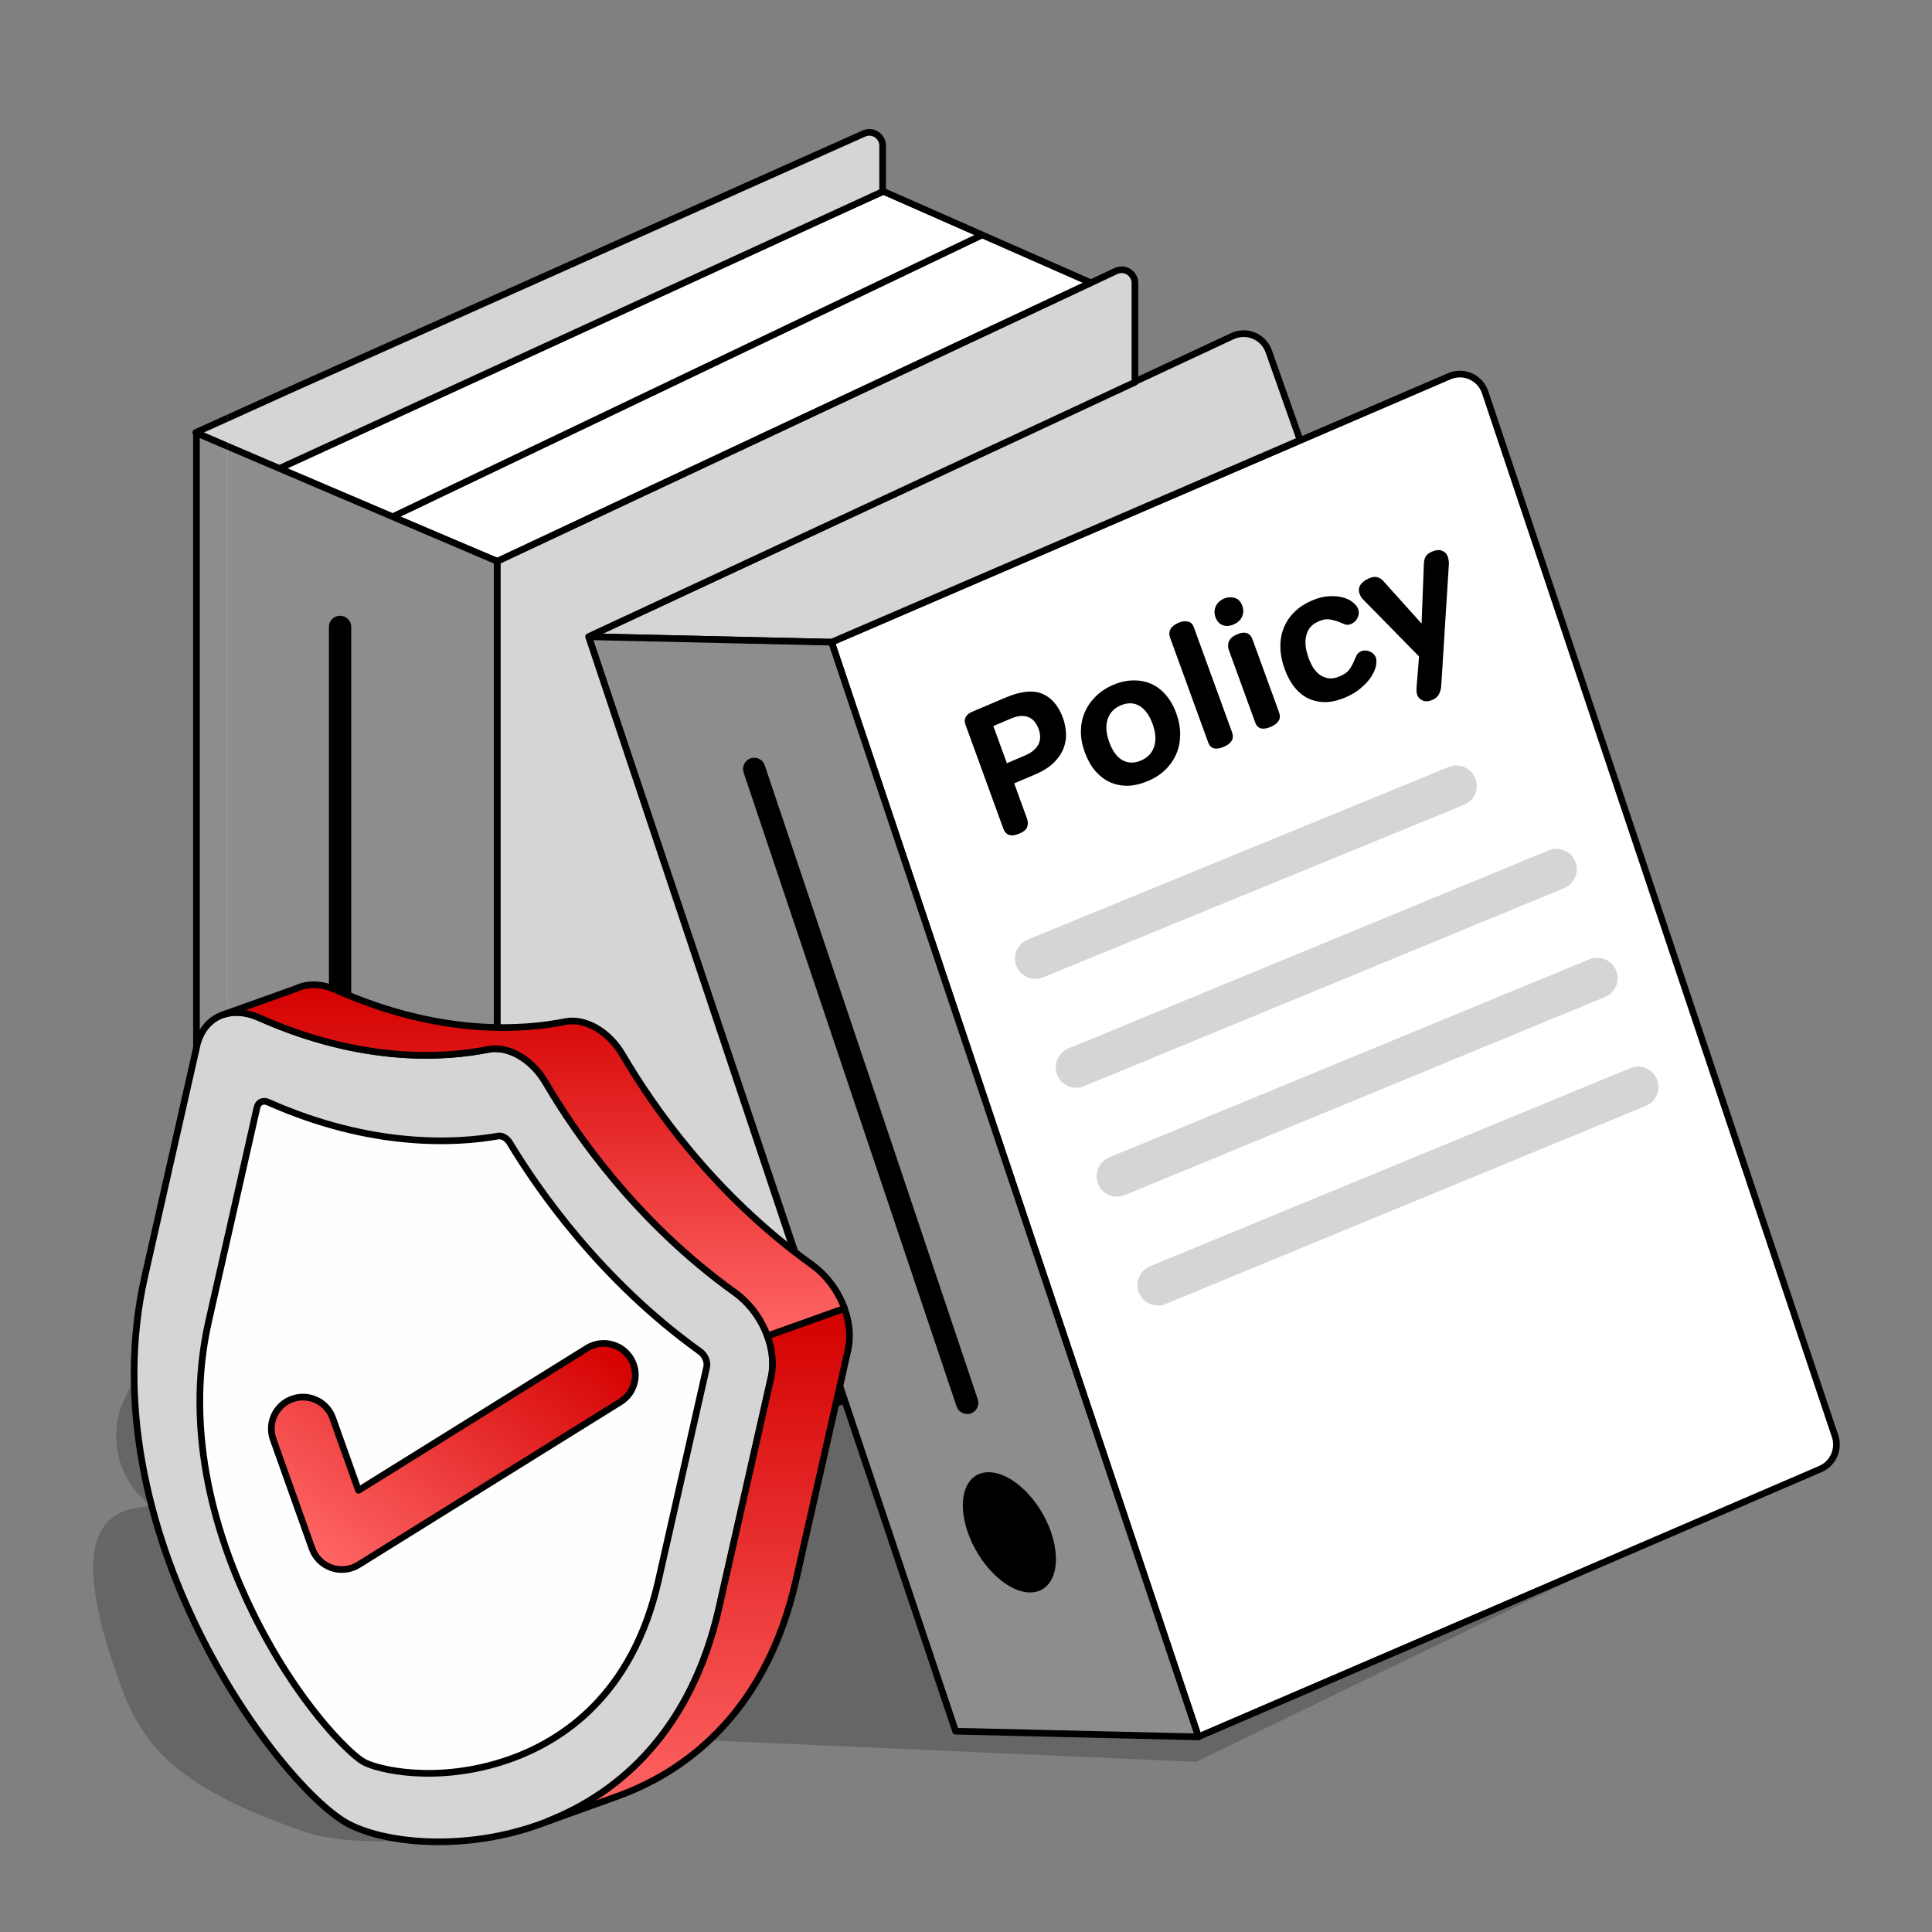 <svg width="145" height="145" viewBox="0 0 145 145" fill="none" xmlns="http://www.w3.org/2000/svg">
<rect x="0" y="0" width="145" height="145" fill="#808080" stroke="none"/>
<g clip-path="url(#clip0_1967_20245)">
<path d="M89.765 132.232L137.136 109.273L19.155 85.605L9.425 104.802C8.424 106.775 8.486 109.12 9.588 111.039C10.672 112.926 12.621 114.152 14.791 114.314L36.614 115.938L50.241 130.489L89.765 132.232Z" fill="black" fill-opacity="0.2"/>
<path d="M108.774 28.238C109.848 27.775 111.089 28.33 111.461 29.439L137.725 107.783C138.055 108.769 137.575 109.844 136.619 110.255L89.942 130.348L62.408 48.199L108.774 28.238Z" fill="white" stroke="black" stroke-width="0.5" stroke-linejoin="round"/>
<path d="M79.781 53.897C79.896 54.213 79.968 54.562 79.998 54.944C80.034 55.313 79.984 55.694 79.849 56.086C79.719 56.465 79.481 56.834 79.136 57.193C78.79 57.552 78.296 57.869 77.651 58.142L76.118 58.793L77.085 61.451C77.158 61.652 77.162 61.853 77.096 62.053C77.039 62.25 76.838 62.421 76.495 62.567C75.885 62.826 75.485 62.697 75.297 62.179L72.448 54.352C72.378 54.159 72.388 53.982 72.478 53.822C72.574 53.65 72.725 53.52 72.932 53.432L75.471 52.355C76.605 51.873 77.522 51.778 78.222 52.068C78.923 52.357 79.443 52.967 79.781 53.897ZM77.943 54.692C77.876 54.508 77.786 54.344 77.674 54.199C77.559 54.045 77.417 53.928 77.249 53.848C77.081 53.767 76.883 53.73 76.657 53.734C76.431 53.739 76.167 53.806 75.867 53.933L74.552 54.491L75.567 57.28L76.882 56.722C77.182 56.595 77.419 56.454 77.591 56.3C77.763 56.146 77.887 55.982 77.962 55.808C78.038 55.634 78.071 55.453 78.062 55.264C78.053 55.076 78.013 54.885 77.943 54.692ZM88.274 53.512C88.475 54.064 88.575 54.599 88.575 55.116C88.574 55.632 88.481 56.112 88.295 56.556C88.109 56.999 87.838 57.398 87.481 57.752C87.124 58.106 86.687 58.392 86.172 58.611C85.639 58.837 85.128 58.958 84.638 58.974C84.153 58.977 83.703 58.885 83.287 58.697C82.88 58.505 82.513 58.22 82.187 57.842C81.87 57.46 81.612 56.998 81.414 56.454C81.216 55.91 81.119 55.384 81.123 54.876C81.132 54.356 81.231 53.879 81.42 53.444C81.614 52.997 81.892 52.601 82.252 52.256C82.609 51.902 83.045 51.615 83.561 51.396C84.076 51.178 84.572 51.068 85.048 51.069C85.53 51.057 85.977 51.14 86.389 51.319C86.802 51.499 87.171 51.778 87.497 52.156C87.82 52.525 88.079 52.977 88.274 53.512ZM86.501 54.325C86.265 53.676 85.938 53.227 85.521 52.979C85.103 52.731 84.632 52.718 84.108 52.941C83.61 53.153 83.282 53.504 83.124 53.997C82.971 54.477 83.014 55.046 83.254 55.703C83.493 56.361 83.82 56.81 84.235 57.049C84.658 57.285 85.118 57.297 85.617 57.085C86.132 56.866 86.466 56.517 86.619 56.037C86.78 55.553 86.741 54.983 86.501 54.325ZM91.853 56.048C91.243 56.307 90.852 56.199 90.679 55.726L87.826 47.885C87.641 47.376 87.857 46.991 88.476 46.728C88.699 46.633 88.918 46.606 89.131 46.647C89.35 46.676 89.505 46.818 89.598 47.072L92.461 54.939C92.557 55.202 92.548 55.423 92.435 55.603C92.322 55.783 92.128 55.931 91.853 56.048ZM95.38 54.55C94.77 54.809 94.379 54.702 94.207 54.228L92.239 48.822C92.146 48.567 92.146 48.334 92.237 48.123C92.329 47.912 92.538 47.737 92.865 47.599C93.14 47.482 93.373 47.454 93.563 47.515C93.763 47.572 93.909 47.728 94.001 47.982L95.988 53.442C96.084 53.705 96.076 53.926 95.962 54.106C95.849 54.286 95.655 54.434 95.38 54.55ZM91.875 44.92C92.124 44.815 92.381 44.797 92.644 44.867C92.917 44.934 93.113 45.134 93.235 45.467C93.343 45.766 93.335 46.042 93.21 46.298C93.093 46.55 92.885 46.74 92.584 46.868C92.283 46.995 92.006 47.011 91.754 46.916C91.509 46.817 91.333 46.619 91.224 46.321C91.122 46.04 91.128 45.769 91.241 45.509C91.363 45.244 91.575 45.048 91.875 44.92ZM98.471 45.068C98.943 44.867 99.375 44.759 99.767 44.745C100.167 44.727 100.516 44.761 100.815 44.847C101.114 44.932 101.358 45.057 101.546 45.22C101.743 45.379 101.87 45.538 101.928 45.696C102.011 45.924 101.998 46.147 101.889 46.365C101.789 46.58 101.627 46.735 101.403 46.83C101.24 46.899 101.091 46.912 100.956 46.868C100.826 46.812 100.675 46.749 100.501 46.681C100.237 46.581 99.995 46.516 99.776 46.488C99.554 46.45 99.293 46.495 98.992 46.623C98.64 46.773 98.389 46.97 98.241 47.215C98.092 47.461 98.008 47.719 97.987 47.991C97.964 48.254 97.98 48.516 98.035 48.776C98.099 49.032 98.161 49.244 98.222 49.411C98.288 49.595 98.382 49.798 98.503 50.02C98.632 50.239 98.791 50.43 98.979 50.593C99.173 50.743 99.398 50.845 99.656 50.898C99.921 50.947 100.222 50.901 100.557 50.758C100.875 50.623 101.105 50.465 101.247 50.283C101.389 50.101 101.526 49.851 101.658 49.532C101.714 49.386 101.772 49.26 101.833 49.154C101.898 49.035 102.004 48.944 102.15 48.882C102.253 48.838 102.36 48.818 102.471 48.822C102.59 48.822 102.698 48.847 102.795 48.897C102.898 48.934 102.989 48.992 103.067 49.07C103.153 49.145 103.216 49.235 103.254 49.34C103.318 49.515 103.32 49.738 103.259 50.006C103.203 50.263 103.083 50.532 102.898 50.813C102.712 51.094 102.46 51.368 102.141 51.635C101.833 51.908 101.452 52.14 100.996 52.334C100.395 52.589 99.849 52.709 99.357 52.695C98.863 52.672 98.424 52.555 98.039 52.343C97.663 52.128 97.339 51.836 97.065 51.466C96.8 51.092 96.586 50.682 96.424 50.235C96.21 49.647 96.1 49.086 96.094 48.552C96.088 48.018 96.178 47.529 96.364 47.086C96.549 46.642 96.818 46.25 97.17 45.908C97.53 45.563 97.964 45.283 98.471 45.068ZM106.503 49.267L102.344 45.033C102.236 44.927 102.163 44.837 102.126 44.761C102.089 44.686 102.059 44.618 102.036 44.556C101.953 44.328 101.974 44.112 102.098 43.907C102.23 43.699 102.447 43.532 102.748 43.404C103.005 43.294 103.214 43.267 103.372 43.321C103.536 43.363 103.684 43.457 103.817 43.603L106.692 46.802L106.863 42.325C106.876 42.087 106.922 41.9 107.001 41.765C107.087 41.618 107.241 41.497 107.464 41.402C107.765 41.274 108.02 41.252 108.229 41.336C108.434 41.41 108.576 41.553 108.652 41.763C108.678 41.833 108.699 41.92 108.717 42.024C108.741 42.115 108.748 42.218 108.741 42.333L108.172 51.399C108.16 51.667 108.101 51.9 107.995 52.097C107.896 52.291 107.736 52.435 107.512 52.529C107.229 52.65 106.981 52.664 106.769 52.572C106.569 52.485 106.435 52.349 106.368 52.165C106.329 52.06 106.309 51.936 106.308 51.795C106.309 51.663 106.315 51.544 106.326 51.438L106.503 49.267Z" fill="black"/>
<path d="M92.493 25.228C93.563 24.729 94.831 25.261 95.224 26.374L97.575 33.031L62.408 48.199L44.173 47.78L92.493 25.228Z" fill="#D5D5D5" stroke="black" stroke-width="0.5" stroke-linejoin="round"/>
<path d="M62.409 48.199L89.948 130.354L71.719 129.93L44.18 47.786L62.409 48.199Z" fill="#8D8D8D" stroke="black" stroke-width="0.5" stroke-linejoin="round"/>
<path d="M83.755 20.341C84.418 20.03 85.179 20.514 85.179 21.247V28.686L44.175 47.781L63.329 105.096L37.31 115.61V42.123L83.755 20.341Z" fill="#D5D5D5" stroke="black" stroke-width="0.5" stroke-linejoin="round"/>
<path d="M78.906 115.069C79.744 117.565 79.001 119.554 77.264 119.515C75.528 119.475 73.444 117.42 72.607 114.924C71.769 112.438 72.501 110.45 74.243 110.495C75.991 110.528 78.074 112.578 78.912 115.063L78.906 115.069Z" fill="black"/>
<path d="M81.856 21.216L37.31 42.124L20.301 35.03L66.299 14.364L81.856 21.216Z" fill="white" stroke="black" stroke-width="0.5" stroke-linejoin="round"/>
<path d="M64.836 10.023C65.498 9.728 66.244 10.212 66.244 10.936L66.244 14.379L20.904 35.19L14.69 32.461L22.545 28.91L64.836 10.023Z" fill="#D5D5D5" stroke="black" stroke-width="0.5" stroke-linejoin="round"/>
<path d="M37.31 42.123V115.61L14.745 105.97V32.5L37.31 42.123Z" fill="#8D8D8D" stroke="black" stroke-width="0.5" stroke-linejoin="round"/>
<path d="M25.572 92.973C27.51 94.085 29.079 96.788 29.079 99.016C29.079 101.245 27.515 102.149 25.572 101.032C23.651 99.921 22.087 97.212 22.087 94.978C22.087 92.744 23.651 91.851 25.572 92.973Z" fill="#373A3A"/>
<path d="M17.093 30.462V103.938H17.087V30.456L17.093 30.462Z" fill="white"/>
<path d="M17.093 30.451V30.463L17.087 30.457L17.093 30.451Z" fill="white"/>
<path d="M25.522 87.456C25.059 87.456 24.685 87.082 24.685 86.619V47.052C24.685 46.588 25.059 46.214 25.522 46.214C25.986 46.214 26.36 46.588 26.36 47.052V86.619C26.36 87.082 25.986 87.456 25.522 87.456Z" fill="black"/>
<path d="M72.585 106.123C72.233 106.123 71.909 105.899 71.791 105.553L55.808 57.976C55.662 57.535 55.897 57.06 56.338 56.915C56.779 56.764 57.254 57.004 57.399 57.446L73.383 105.022C73.528 105.464 73.294 105.938 72.853 106.084C72.763 106.112 72.674 106.128 72.585 106.128V106.123Z" fill="black"/>
<path d="M13.089 112.993C15.99 112.814 22.409 112.891 22.409 112.891C39.784 114.825 48.468 111.893 50.605 117.998C57.217 136.876 29.794 139.843 22.943 137.508C13.877 134.418 11.038 131.405 9.353 127.284C3.427 111.833 10.188 113.172 13.089 112.993Z" fill="black" fill-opacity="0.2"/>
<path d="M36.647 78.759C33.357 79.421 27.173 79.822 19.425 76.373C17.261 75.411 15.264 76.334 14.775 78.501L10.866 95.797C6.558 114.859 20.793 133.801 25.962 136.786C31.131 139.77 49.654 139.742 53.963 120.678L57.873 103.383C58.363 101.216 57.196 98.467 55.147 96.998C47.809 91.735 43.212 85.112 40.947 81.243C39.922 79.493 38.136 78.462 36.647 78.761V78.759Z" fill="#D5D5D5" stroke="black" stroke-width="0.5"/>
<path d="M27.264 132.218C26.216 131.613 22.297 127.823 18.943 120.971C16.38 115.734 13.73 107.701 15.658 99.172L19.286 83.119C19.349 82.837 19.554 82.66 19.821 82.654C19.918 82.652 20.021 82.675 20.123 82.719C27.957 86.206 34.298 85.809 37.38 85.263C37.685 85.208 38.046 85.417 38.26 85.771C40.41 89.338 45.126 96.117 52.542 101.436C52.91 101.697 53.126 102.201 53.035 102.604L49.407 118.656C47.479 127.185 42.227 130.657 38.162 132.067C32.843 133.911 28.312 132.823 27.264 132.218Z" fill="#FEFEFE" stroke="black" stroke-width="0.5"/>
<path fill-rule="evenodd" clip-rule="evenodd" d="M47.327 101.945C48.019 103.058 47.678 104.521 46.565 105.213L26.909 117.438C26.3 117.817 25.551 117.9 24.874 117.663C24.196 117.427 23.662 116.896 23.421 116.219L20.502 108.024C20.062 106.789 20.706 105.432 21.941 104.992C23.175 104.552 24.532 105.197 24.972 106.431L26.904 111.853L44.059 101.184C45.172 100.491 46.635 100.833 47.327 101.945Z" fill="url(#paint0_linear_1967_20245)" stroke="black" stroke-width="0.5" stroke-linecap="round" stroke-linejoin="round"/>
<path d="M63.38 98.205L57.598 100.273C57.134 98.998 56.274 97.803 55.145 96.994C47.807 91.732 43.211 85.108 40.945 81.238C39.92 79.488 38.134 78.457 36.645 78.756C33.355 79.418 27.173 79.82 19.425 76.37C18.46 75.942 17.53 75.886 16.751 76.151L22.195 74.206C23.035 73.797 24.097 73.796 25.203 74.289C32.953 77.736 39.137 77.336 42.425 76.675C43.914 76.376 45.7 77.406 46.725 79.158C48.99 83.028 53.587 89.651 60.925 94.912C62.056 95.724 62.921 96.927 63.381 98.207L63.38 98.205Z" fill="url(#paint1_linear_1967_20245)" stroke="black" stroke-width="0.5"/>
<path d="M63.649 101.297L59.739 118.593C58.679 123.281 56.76 126.819 54.389 129.442C52.019 132.067 49.2 133.778 46.34 134.814H46.337C46.337 134.814 46.327 134.819 46.322 134.821L41.086 136.7C46.616 134.53 51.905 129.769 53.961 120.676L57.87 103.381C58.09 102.407 57.976 101.313 57.597 100.272L63.379 98.205C63.753 99.241 63.866 100.326 63.647 101.295L63.649 101.297Z" fill="url(#paint2_linear_1967_20245)" stroke="black" stroke-width="0.5"/>
<path d="M29.671 38.687L73.691 17.646" stroke="black" stroke-width="0.5" stroke-linecap="round"/>
<path d="M77.706 71.936L109.299 58.984" stroke="#D5D5D5" stroke-width="3.064" stroke-linecap="round"/>
<path d="M80.769 80.108L116.809 65.241" stroke="#D5D5D5" stroke-width="3.064" stroke-linecap="round"/>
<path d="M83.834 88.279L119.873 73.412" stroke="#D5D5D5" stroke-width="3.064" stroke-linecap="round"/>
<path d="M86.898 96.45L122.938 81.583" stroke="#D5D5D5" stroke-width="3.064" stroke-linecap="round"/>
</g>
<defs>
<linearGradient id="paint0_linear_1967_20245" x1="40.529" y1="96.608" x2="24.64" y2="117.629" gradientUnits="userSpaceOnUse">
<stop stop-color="#D40000"/>
<stop offset="1" stop-color="#FF6666"/>
</linearGradient>
<linearGradient id="paint1_linear_1967_20245" x1="40.066" y1="73.909" x2="40.066" y2="100.273" gradientUnits="userSpaceOnUse">
<stop stop-color="#D40000"/>
<stop offset="1" stop-color="#FF6666"/>
</linearGradient>
<linearGradient id="paint2_linear_1967_20245" x1="52.422" y1="98.205" x2="52.422" y2="136.7" gradientUnits="userSpaceOnUse">
<stop stop-color="#D40000"/>
<stop offset="1" stop-color="#FF6666"/>
</linearGradient>
<clipPath id="clip0_1967_20245">
<rect width="132" height="132" fill="white" transform="translate(6.5 6.6)"/>
</clipPath>
</defs>
</svg>
